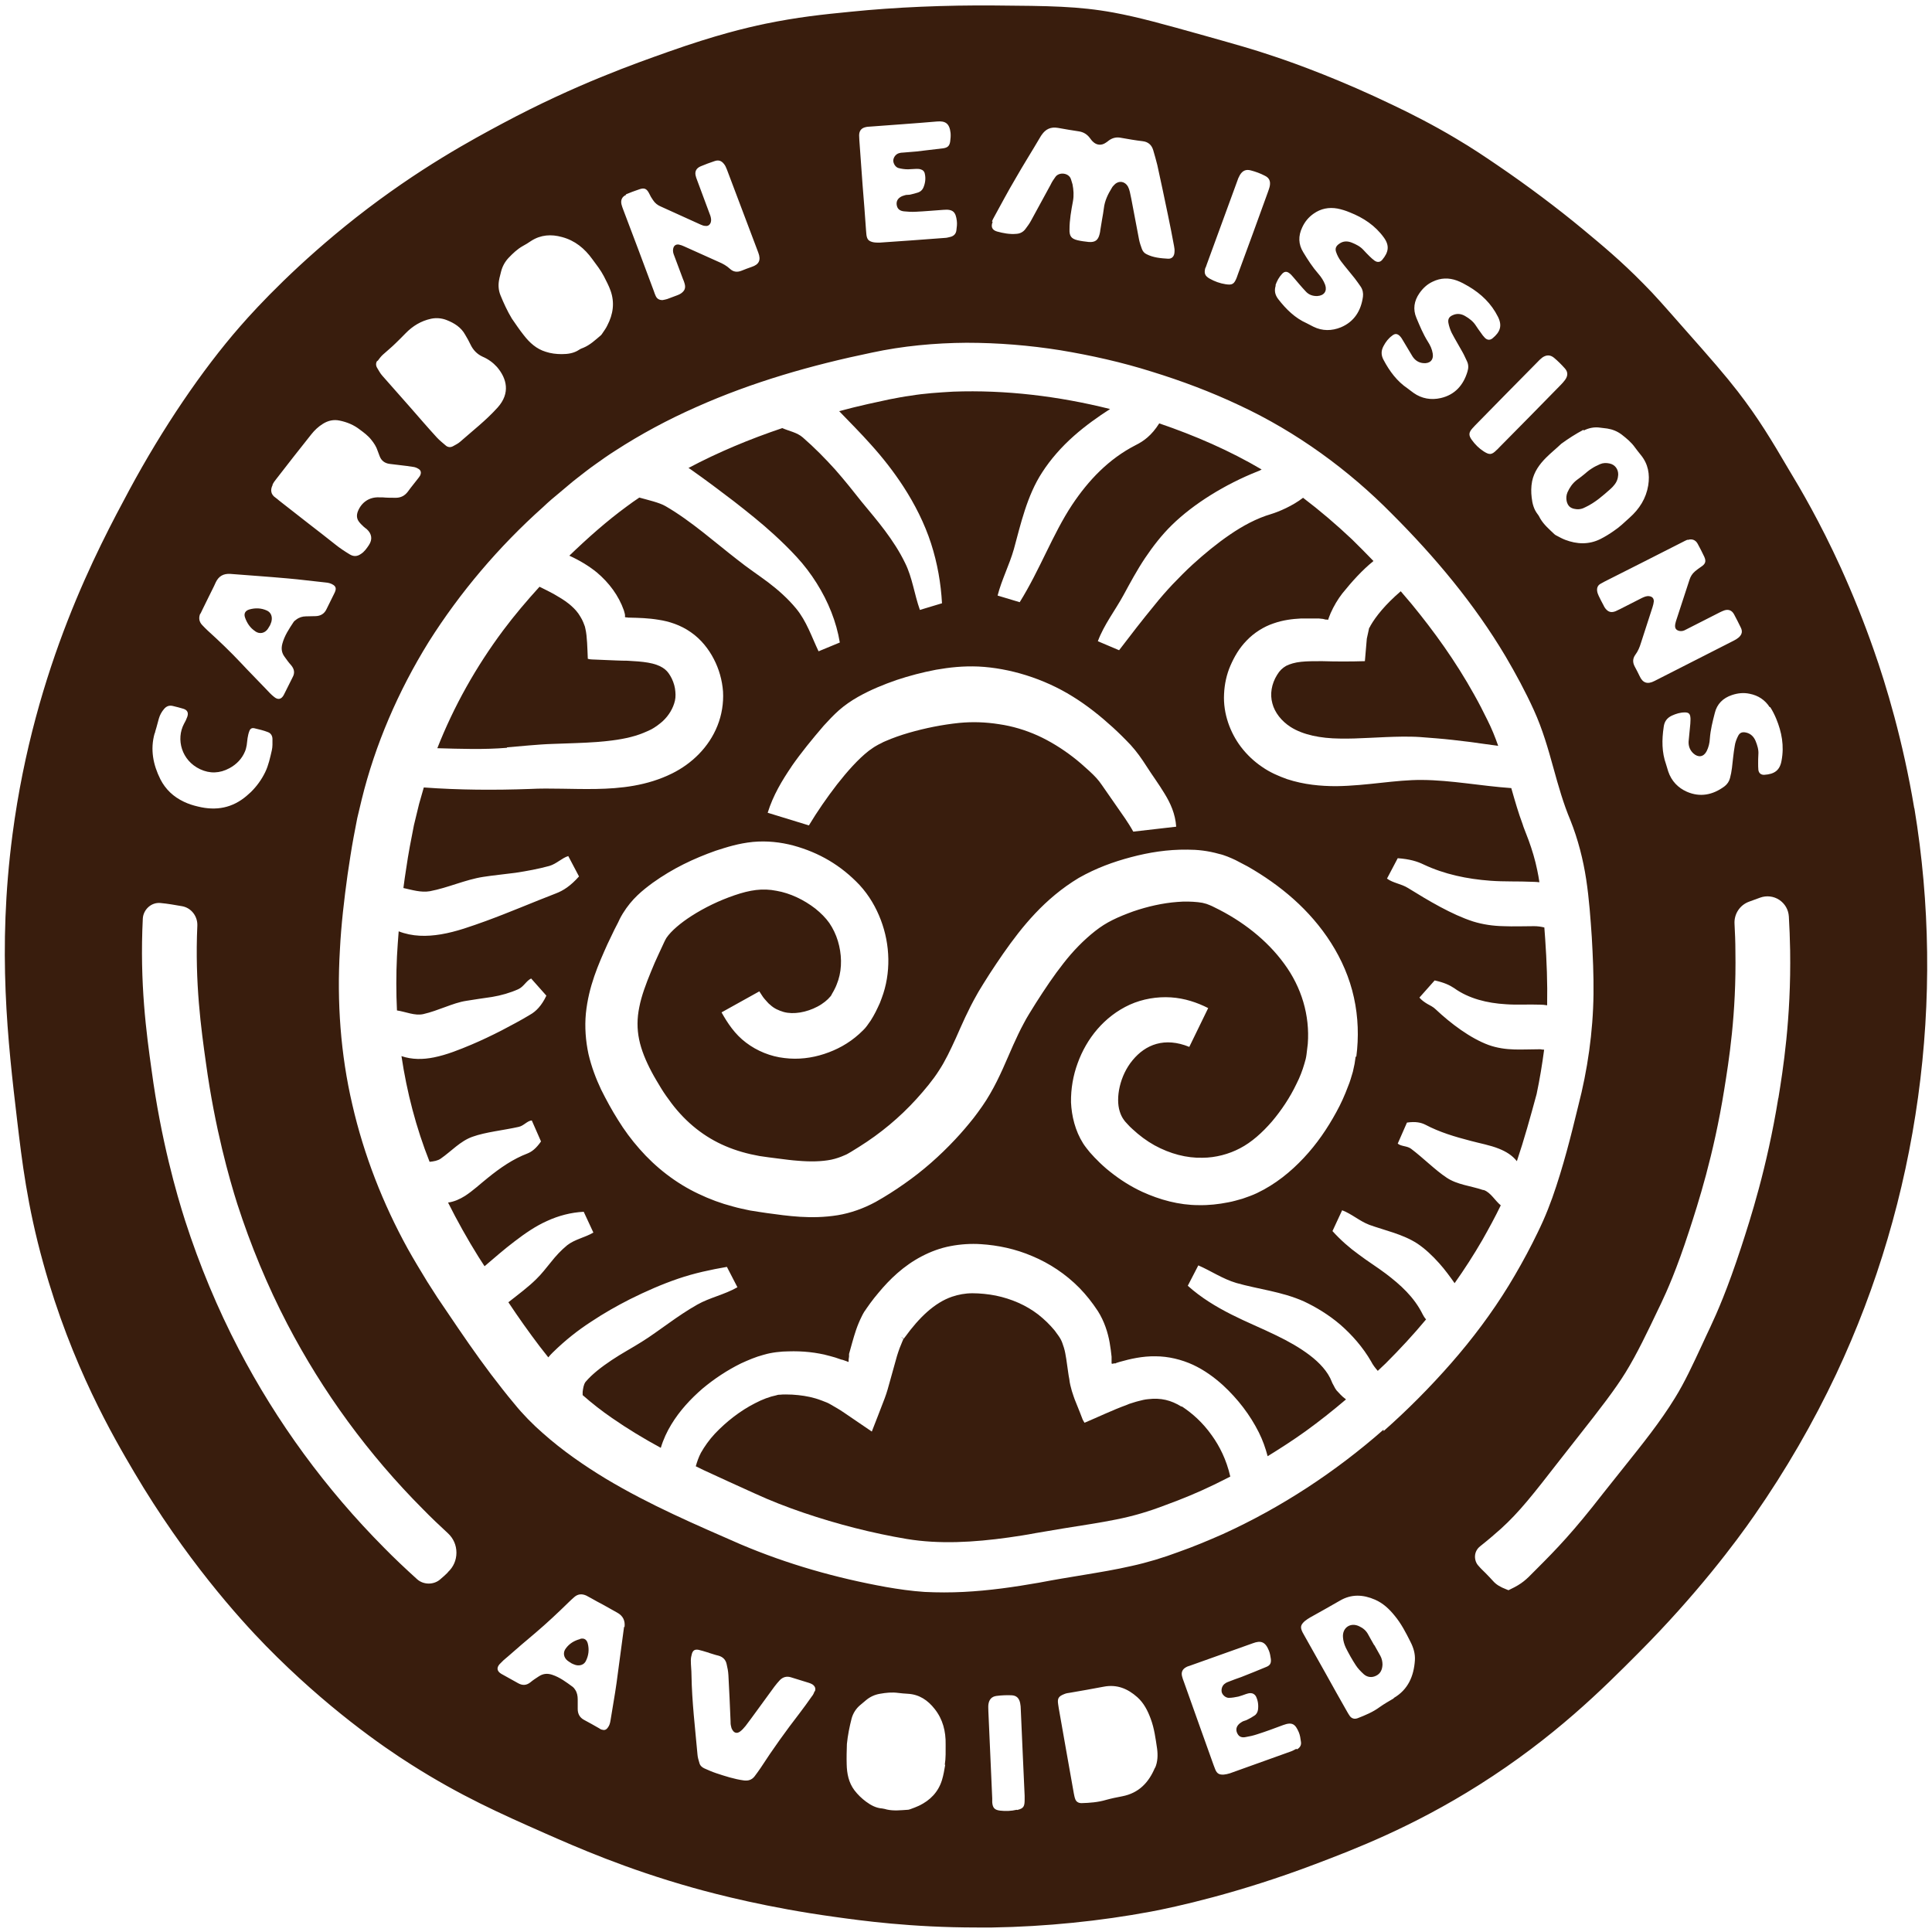 <?xml version="1.0" encoding="UTF-8"?>
<svg xmlns="http://www.w3.org/2000/svg" width="201" height="201" viewBox="0 0 201 201" fill="none">
  <path d="M163.841 52.947C164.243 53.036 164.623 52.947 164.981 52.746C165.963 52.278 166.768 51.564 167.572 50.85C167.706 50.738 167.817 50.605 167.929 50.471C168.197 50.158 168.331 49.801 168.353 49.4C168.376 48.82 168.018 48.329 167.438 48.217C167.125 48.15 166.79 48.15 166.477 48.284C166.164 48.418 165.852 48.574 165.584 48.753C165.293 48.931 165.048 49.154 164.78 49.377C164.534 49.578 164.266 49.779 164.02 49.958C163.596 50.292 163.305 50.716 163.082 51.207C162.948 51.519 162.926 51.832 162.993 52.144C163.104 52.612 163.35 52.858 163.819 52.947H163.841Z" fill="#391D0D"></path>
  <path d="M142.96 171.151C142.737 170.772 142.536 170.392 142.334 170.035C142.133 169.656 141.821 169.388 141.441 169.21C140.525 168.741 139.632 169.322 139.721 170.348C139.743 170.705 139.855 171.084 140.011 171.419C140.324 172.043 140.659 172.646 141.039 173.226C141.262 173.583 141.575 173.895 141.888 174.185C142.245 174.498 142.714 174.565 143.161 174.341C143.63 174.118 143.809 173.694 143.831 173.181C143.831 172.869 143.764 172.557 143.608 172.267C143.407 171.887 143.183 171.53 142.982 171.151H142.96Z" fill="#391D0D"></path>
  <path d="M26.56 65.684C27.007 65.996 27.543 65.885 27.856 65.439C27.945 65.327 28.012 65.171 28.102 65.037C28.146 64.903 28.235 64.747 28.258 64.569C28.347 64.122 28.169 63.699 27.766 63.52C27.186 63.252 26.56 63.23 25.935 63.408C25.51 63.542 25.354 63.832 25.488 64.234C25.689 64.814 26.024 65.327 26.538 65.662L26.56 65.684Z" fill="#391D0D"></path>
  <path d="M142.491 65.261C142.491 65.261 142.424 65.328 142.401 65.528C142.334 65.841 142.267 66.131 142.2 66.443C142.133 67.224 142.066 68.004 141.999 68.785C140.548 68.83 138.984 68.83 137.533 68.785C136.729 68.785 135.992 68.785 135.366 68.852C134.719 68.919 134.205 69.075 133.803 69.276C133.423 69.499 133.133 69.767 132.865 70.213C132.284 71.15 132.106 72.221 132.374 73.18C132.619 74.139 133.334 75.031 134.272 75.633C135.567 76.459 137.399 76.816 139.364 76.838C141.374 76.883 143.54 76.66 145.93 76.637C146.533 76.637 147.136 76.637 147.761 76.682C148.342 76.727 148.9 76.771 149.459 76.816C150.575 76.905 151.692 77.039 152.786 77.173C153.813 77.306 154.841 77.463 155.868 77.597C155.533 76.637 155.198 75.812 154.751 74.92C154.305 74.005 153.858 73.135 153.367 72.265C151.446 68.808 149.213 65.707 146.868 62.852C146.488 62.406 146.109 61.959 145.729 61.513C144.121 62.896 143.161 64.101 142.602 65.06L142.513 65.238L142.491 65.261Z" fill="#391D0D"></path>
  <path d="M60.349 170.526C59.746 170.682 59.233 170.995 58.875 171.485C58.54 171.909 58.63 172.445 59.054 172.78C59.166 172.869 59.3 172.936 59.456 173.047C59.59 173.114 59.746 173.181 59.903 173.226C60.349 173.337 60.774 173.181 60.953 172.802C61.243 172.222 61.31 171.619 61.154 170.995C61.042 170.571 60.774 170.392 60.349 170.504V170.526Z" fill="#391D0D"></path>
  <path d="M52.734 77.752L55.034 77.552C55.861 77.485 56.687 77.418 57.491 77.395C59.099 77.329 60.617 77.306 62.092 77.195C63.543 77.083 64.905 76.905 66.089 76.548C66.692 76.369 67.206 76.146 67.719 75.901C68.188 75.656 68.59 75.343 68.948 75.031C69.595 74.429 70.042 73.67 70.221 72.889C70.31 72.488 70.288 72.064 70.221 71.618C70.154 71.194 69.953 70.659 69.729 70.302C69.506 69.923 69.283 69.677 68.925 69.454C68.568 69.231 68.077 69.053 67.429 68.941C66.781 68.83 66.089 68.785 65.263 68.74C64.548 68.74 63.833 68.696 63.141 68.673L62.114 68.629C61.779 68.606 61.399 68.629 61.154 68.54C61.109 67.513 61.087 66.175 60.908 65.439C60.863 65.171 60.841 65.171 60.796 65.037C60.752 64.948 60.729 64.837 60.684 64.747C60.595 64.547 60.506 64.346 60.372 64.145C59.903 63.32 59.054 62.651 58.183 62.138C57.513 61.714 56.798 61.379 56.129 61.044C54.811 62.494 53.538 63.989 52.354 65.573C49.54 69.343 47.218 73.469 45.498 77.842C47.91 77.909 50.344 77.998 52.756 77.797L52.734 77.752Z" fill="#391D0D"></path>
  <path d="M154.26 123.795C153.009 123.371 151.602 123.259 150.508 122.523C149.324 121.743 148.074 120.471 146.801 119.512C146.376 119.2 145.796 119.289 145.416 118.977L146.376 116.79C147.292 116.657 147.85 116.79 148.297 117.014C149.771 117.794 151.356 118.263 152.987 118.687C153.969 118.954 155.019 119.133 155.957 119.512C156.672 119.802 157.319 120.181 157.811 120.806C158.57 118.553 159.218 116.211 159.865 113.824C160.2 112.24 160.446 110.723 160.647 109.206C160.513 109.206 160.379 109.184 160.245 109.161C159.374 109.161 158.481 109.206 157.565 109.184C156.649 109.161 155.734 109.028 154.863 108.715C152.987 108.024 150.954 106.507 149.369 105.012C149.101 104.745 148.788 104.611 148.476 104.432C148.185 104.254 147.895 104.053 147.672 103.786L149.257 102.001C150.262 102.224 150.82 102.492 151.289 102.804C152.808 103.897 154.729 104.365 156.649 104.477C157.811 104.566 159.017 104.477 160.2 104.522C160.446 104.522 160.714 104.544 160.96 104.589C161.004 102.246 160.915 99.971 160.759 97.718C160.736 97.294 160.692 96.893 160.669 96.491C160.312 96.402 159.955 96.357 159.597 96.357C158.548 96.357 157.476 96.402 156.404 96.357C155.332 96.335 154.26 96.179 153.255 95.867C151.044 95.153 148.609 93.703 146.488 92.387C145.773 91.941 144.925 91.874 144.299 91.405L145.416 89.286C146.667 89.375 147.448 89.621 148.096 89.933C150.262 90.959 152.629 91.45 155.041 91.628C156.493 91.74 157.967 91.673 159.396 91.74C159.642 91.74 159.91 91.762 160.156 91.784C160.089 91.361 160.022 90.937 159.932 90.535C159.709 89.442 159.396 88.416 159.039 87.434L158.749 86.676C158.637 86.364 158.503 86.074 158.414 85.761C158.19 85.159 157.989 84.557 157.811 83.977C157.61 83.308 157.409 82.638 157.23 81.992C154.059 81.769 150.999 81.166 147.94 81.144C145.17 81.122 142.289 81.746 139.029 81.791C137.398 81.791 135.656 81.635 133.892 81.055C133.021 80.742 132.128 80.363 131.301 79.783C130.475 79.225 129.716 78.512 129.09 77.686C127.996 76.236 127.237 74.251 127.348 72.199C127.393 71.173 127.616 70.147 128.018 69.232C128.42 68.317 128.912 67.447 129.693 66.644C130.453 65.841 131.48 65.194 132.485 64.86C133.49 64.503 134.473 64.391 135.344 64.347C135.79 64.347 136.215 64.347 136.617 64.347H137.22C137.398 64.369 137.666 64.391 137.644 64.391L137.912 64.458H138.068C138.068 64.458 138.202 64.525 138.18 64.458C138.225 64.325 138.247 64.258 138.426 63.811C138.761 63.053 139.185 62.339 139.654 61.737C140.681 60.465 141.731 59.305 142.892 58.368C142.155 57.61 141.418 56.852 140.659 56.115C139.029 54.576 137.331 53.126 135.567 51.788C134.473 52.636 133.043 53.238 132.239 53.483C130.721 53.929 129.291 54.71 127.951 55.625C126.612 56.539 125.339 57.588 124.11 58.703C123.373 59.372 122.681 60.086 121.989 60.8C121.341 61.492 120.693 62.228 120.09 62.986C118.84 64.503 117.634 66.064 116.428 67.648L114.217 66.711C114.864 64.971 116.026 63.499 116.897 61.893C117.589 60.621 118.281 59.328 119.13 58.056C119.956 56.829 120.872 55.647 121.922 54.621C124.177 52.413 127.46 50.383 130.832 49.044C130.966 49 131.123 48.933 131.257 48.843C127.929 46.88 124.334 45.319 120.604 44.047C119.8 45.319 118.974 45.899 118.17 46.3C115.333 47.75 113.234 49.981 111.537 52.524C109.504 55.602 108.209 59.239 106.087 62.651L103.787 61.96C104.211 60.309 105.016 58.77 105.484 57.119C105.842 55.803 106.177 54.443 106.623 53.082C107.07 51.721 107.628 50.36 108.432 49.133C109.281 47.817 110.42 46.501 111.738 45.341C112.921 44.293 114.239 43.356 115.49 42.553C110.13 41.214 104.614 40.545 99.164 40.746C97.668 40.835 96.172 40.925 94.72 41.17C93.983 41.259 93.268 41.415 92.531 41.549L90.276 42.04C89.293 42.263 88.288 42.508 87.305 42.776C88.422 43.936 89.539 45.051 90.611 46.256C91.839 47.617 92.956 49.044 93.961 50.583C95.167 52.435 96.194 54.465 96.864 56.539C97.534 58.614 97.891 60.711 98.003 62.763L95.703 63.455C95.122 61.826 94.921 60.086 94.162 58.569C93.581 57.365 92.844 56.249 92.062 55.201C91.281 54.153 90.454 53.193 89.65 52.212C88.802 51.141 87.886 49.981 86.881 48.843C85.854 47.706 84.737 46.568 83.531 45.52C82.928 44.984 82.079 44.85 81.387 44.538C78.015 45.676 74.732 47.037 71.628 48.687C71.717 48.732 71.806 48.799 71.873 48.843C73.459 49.959 74.911 51.052 76.34 52.145C77.769 53.26 79.176 54.376 80.516 55.602C81.32 56.339 82.124 57.119 82.883 57.945C83.665 58.792 84.358 59.707 84.96 60.666C86.166 62.584 87.015 64.681 87.372 66.845L85.161 67.76C84.447 66.265 83.911 64.615 82.817 63.298C81.968 62.272 80.963 61.38 79.936 60.599C78.864 59.796 77.747 59.06 76.72 58.235C74.464 56.495 71.873 54.175 69.238 52.658C68.59 52.279 67.384 52.011 66.513 51.766C66.067 52.056 65.642 52.368 65.218 52.68C63.141 54.197 61.131 55.982 59.233 57.811C60.305 58.302 61.265 58.882 62.091 59.551C63.387 60.644 64.369 61.982 64.905 63.499C65.084 64.101 65.017 64.012 65.017 64.168C65.017 64.235 65.106 64.213 65.173 64.235H65.285L65.33 64.258H65.374H65.553C66.469 64.28 67.451 64.302 68.523 64.481C69.573 64.637 70.801 65.016 71.873 65.774C72.945 66.511 73.749 67.559 74.263 68.563C74.799 69.589 75.134 70.749 75.223 71.954C75.29 73.158 75.089 74.385 74.643 75.5C73.749 77.753 71.963 79.449 69.953 80.452C67.317 81.769 64.526 82.036 62.047 82.081C59.545 82.125 57.245 81.969 55.146 82.081C51.439 82.215 47.731 82.192 44.091 81.925L43.6 83.642L43.064 85.851C42.773 87.323 42.483 88.795 42.26 90.357C42.148 91.026 42.059 91.717 41.969 92.387C42.885 92.587 43.801 92.877 44.716 92.721C46.615 92.364 48.401 91.517 50.277 91.227C51.282 91.07 52.444 90.959 53.627 90.803C54.811 90.624 56.017 90.401 57.156 90.089C57.915 89.866 58.451 89.264 59.121 89.063L60.238 91.182C59.367 92.164 58.608 92.654 57.848 92.944C55.414 93.881 53.047 94.907 50.545 95.822C49.049 96.357 47.486 96.937 45.878 97.205C44.404 97.45 42.907 97.45 41.478 96.893C41.411 97.763 41.344 98.633 41.299 99.503C41.21 101.376 41.21 103.25 41.299 105.124C42.215 105.258 43.153 105.704 44.046 105.503C44.828 105.325 45.587 105.035 46.324 104.767C47.061 104.499 47.776 104.232 48.535 104.12C49.362 103.986 50.255 103.852 51.193 103.719C52.131 103.562 53.069 103.295 53.918 102.916C54.498 102.648 54.744 102.046 55.258 101.8L56.843 103.585C56.352 104.633 55.749 105.235 55.146 105.57C54.163 106.172 53.158 106.685 52.153 107.221C51.148 107.734 50.121 108.225 49.071 108.671C47.798 109.206 46.481 109.741 45.141 110.009C44.024 110.232 42.885 110.255 41.768 109.875C42.327 113.623 43.287 117.326 44.694 120.873C45.118 120.828 45.543 120.761 45.855 120.538C46.95 119.78 47.888 118.709 49.161 118.263C50.523 117.772 52.377 117.594 53.962 117.237C54.498 117.125 54.833 116.612 55.325 116.567L56.285 118.753C55.771 119.49 55.325 119.824 54.878 120.003C53.359 120.583 52.042 121.497 50.746 122.546C49.965 123.17 49.205 123.884 48.379 124.419C47.843 124.754 47.262 125.022 46.615 125.111C47.575 127.029 48.625 128.903 49.764 130.732L50.411 131.736C51.439 130.866 52.444 129.974 53.538 129.149C54.588 128.345 55.704 127.565 56.91 127.029C58.116 126.472 59.411 126.137 60.729 126.07L61.734 128.234C60.863 128.747 59.813 128.925 59.01 129.55C58.384 130.063 57.826 130.665 57.334 131.29C56.821 131.915 56.352 132.539 55.794 133.075C54.99 133.878 53.94 134.658 52.89 135.484C53.94 137.068 55.034 138.607 56.151 140.079C56.441 140.458 56.754 140.837 57.044 141.217C57.2 141.016 57.357 140.86 57.513 140.704C58.831 139.41 60.148 138.384 61.488 137.514C62.828 136.621 64.168 135.863 65.531 135.171C67.183 134.346 68.858 133.61 70.556 133.03C72.253 132.45 73.95 132.093 75.625 131.803L76.72 133.922C75.357 134.703 73.839 134.993 72.543 135.729C71.516 136.309 70.533 136.978 69.595 137.648C68.635 138.317 67.719 139.008 66.781 139.588C65.799 140.213 64.66 140.815 63.632 141.507C62.605 142.198 61.623 142.934 60.908 143.782C60.707 144.072 60.662 144.473 60.617 144.808C60.617 144.92 60.617 145.031 60.617 145.143C61.578 145.99 62.605 146.793 63.677 147.529C65.285 148.645 66.982 149.671 68.747 150.63C69.015 149.738 69.394 148.935 69.841 148.199C70.734 146.726 71.873 145.522 73.079 144.473C74.308 143.447 75.648 142.555 77.099 141.841C77.836 141.507 78.596 141.172 79.444 140.949C80.248 140.704 81.298 140.592 82.035 140.592C83.464 140.547 84.938 140.681 86.367 141.083C86.725 141.172 87.082 141.284 87.439 141.417L87.573 141.462H87.618L87.685 141.484L87.819 141.529C87.975 141.574 88.109 141.64 88.243 141.685H88.288C88.288 141.685 88.288 141.663 88.288 141.618V141.44L88.333 141.127V140.86C88.422 140.525 88.556 140.057 88.668 139.655C88.913 138.807 89.137 137.982 89.673 136.911C89.717 136.8 89.829 136.621 89.918 136.465L90.075 136.242L90.164 136.108L90.544 135.573C90.812 135.216 91.08 134.859 91.392 134.502C92.554 133.097 94.005 131.692 95.881 130.71C96.819 130.219 97.824 129.84 98.896 129.639C99.946 129.439 101.018 129.372 102.045 129.439C103.81 129.55 105.641 129.929 107.405 130.688C109.169 131.424 110.867 132.539 112.296 133.989C113.011 134.725 113.614 135.484 114.217 136.398C114.887 137.447 115.266 138.651 115.445 139.677C115.534 140.213 115.601 140.681 115.646 141.15V141.328C115.646 141.328 115.646 141.35 115.646 141.373V141.417V141.507C115.646 141.574 115.646 141.64 115.646 141.707V141.819C115.646 141.819 115.668 141.908 115.713 141.886L115.936 141.841H116.07L116.137 141.797L116.495 141.685C117.589 141.373 118.862 141.083 120.202 141.105C121.542 141.105 122.927 141.44 124.133 141.997C125.316 142.555 126.321 143.291 127.237 144.117C128.778 145.544 130.051 147.195 130.966 149.024C131.368 149.827 131.659 150.652 131.882 151.5C133.222 150.675 134.54 149.827 135.813 148.913C137.264 147.864 138.671 146.749 140.034 145.589C139.542 145.232 139.319 144.92 139.051 144.652C138.939 144.496 138.85 144.362 138.783 144.206C138.716 144.05 138.604 143.916 138.56 143.76C138.158 142.711 137.287 141.774 136.259 140.994C135.232 140.213 134.048 139.544 132.798 138.941C131.301 138.205 129.693 137.558 128.108 136.755C126.522 135.952 124.959 135.015 123.574 133.766L124.669 131.647C125.964 132.205 127.192 133.052 128.621 133.476C130.877 134.123 133.356 134.368 135.656 135.395C136.885 135.974 138.202 136.755 139.431 137.804C140.659 138.874 141.798 140.168 142.647 141.64C142.825 141.997 143.071 142.31 143.339 142.622C143.607 142.354 143.897 142.109 144.165 141.841C145.639 140.369 147.046 138.852 148.364 137.268C148.208 137.09 148.096 136.911 148.007 136.733C147.113 134.926 145.684 133.655 144.188 132.517C143.272 131.825 142.289 131.223 141.351 130.509C140.391 129.818 139.475 129.015 138.627 128.078L139.632 125.914C140.637 126.293 141.463 127.052 142.468 127.431C144.076 128.011 145.93 128.39 147.448 129.372C148.252 129.907 149.034 130.643 149.748 131.446C150.329 132.093 150.843 132.807 151.334 133.498C152.361 132.048 153.322 130.554 154.215 129.015C154.885 127.832 155.555 126.606 156.136 125.401C155.533 124.91 155.108 124.085 154.394 123.817L154.26 123.795ZM82.347 79.739C83.375 78.266 84.492 76.906 85.698 75.5C86.189 74.965 86.702 74.407 87.283 73.894C87.864 73.381 88.578 72.89 89.248 72.511C90.588 71.753 91.928 71.217 93.268 70.749C94.608 70.303 95.971 69.946 97.378 69.678C98.785 69.433 100.192 69.277 101.8 69.344C104.993 69.5 108.566 70.57 111.604 72.466C113.122 73.403 114.507 74.519 115.78 75.679C116.093 75.969 116.405 76.259 116.696 76.549C116.986 76.839 117.276 77.129 117.634 77.508C118.281 78.222 118.795 78.958 119.264 79.694C119.889 80.675 120.559 81.568 121.162 82.572C121.765 83.553 122.279 84.668 122.368 86.007L117.902 86.52C117.388 85.583 116.718 84.668 116.16 83.865C115.601 83.062 115.11 82.349 114.641 81.679C114.261 81.122 113.926 80.765 113.323 80.207C112.765 79.694 112.207 79.203 111.626 78.757C110.465 77.865 109.236 77.106 107.963 76.526C106.668 75.946 105.328 75.545 103.944 75.344C103.251 75.233 102.537 75.166 101.844 75.143C101.174 75.121 100.504 75.143 99.79 75.21C98.048 75.389 96.261 75.746 94.564 76.236C93.715 76.482 92.889 76.772 92.174 77.084C91.995 77.151 91.817 77.24 91.66 77.329C91.482 77.419 91.325 77.486 91.191 77.575C90.901 77.731 90.678 77.909 90.387 78.11C89.271 78.98 88.132 80.274 87.082 81.612C86.032 82.973 85.028 84.423 84.156 85.873L79.868 84.557C80.427 82.75 81.365 81.189 82.37 79.716L82.347 79.739ZM141.039 109.92L140.927 110.678L140.748 111.504C140.592 112.017 140.458 112.53 140.257 112.998C139.9 113.957 139.498 114.85 139.029 115.697C138.091 117.415 136.996 119.021 135.634 120.471C134.272 121.921 132.686 123.215 130.765 124.129C130.296 124.353 129.783 124.531 129.269 124.709C128.778 124.843 128.286 124.999 127.773 125.089C126.768 125.289 125.74 125.401 124.713 125.379C122.659 125.379 120.649 124.821 118.84 123.996C117.634 123.438 116.517 122.724 115.512 121.921C114.998 121.52 114.507 121.073 114.06 120.605C113.815 120.382 113.614 120.114 113.39 119.891C113.189 119.646 112.899 119.289 112.698 118.977C111.849 117.638 111.492 116.099 111.425 114.694C111.403 113.266 111.648 111.883 112.117 110.611C113.033 108.068 114.864 105.749 117.544 104.522C118.884 103.919 120.381 103.674 121.81 103.763C123.239 103.852 124.557 104.299 125.696 104.879L123.731 108.916C121.162 107.868 119.175 108.671 117.835 110.299C117.165 111.102 116.718 112.084 116.495 113.043C116.271 114.002 116.271 114.939 116.495 115.631C116.606 115.987 116.74 116.255 116.919 116.5C116.964 116.567 117.008 116.612 117.053 116.679L117.299 116.947C117.455 117.125 117.634 117.304 117.812 117.46C118.527 118.129 119.309 118.709 120.113 119.155C121.743 120.047 123.463 120.493 125.093 120.449C126.455 120.449 127.862 120.07 129.001 119.467C130.207 118.843 131.324 117.839 132.329 116.679C133.311 115.519 134.205 114.181 134.875 112.775C135.232 112.084 135.5 111.37 135.701 110.678C135.813 110.321 135.88 110.054 135.924 109.719L136.058 108.604C136.282 105.637 135.411 102.715 133.602 100.261C131.815 97.807 129.247 95.8 126.344 94.394C125.919 94.171 125.785 94.149 125.517 94.037L125.093 93.926L124.624 93.859C123.976 93.792 123.239 93.77 122.48 93.837C120.984 93.948 119.398 94.305 117.902 94.818C117.165 95.086 116.428 95.376 115.758 95.71C115.088 96.045 114.552 96.38 113.926 96.87C112.743 97.807 111.648 98.923 110.643 100.216C109.638 101.488 108.7 102.893 107.762 104.365L107.07 105.481C106.869 105.815 106.668 106.15 106.489 106.507C106.11 107.198 105.775 107.935 105.417 108.715C104.725 110.255 104.033 112.039 103.006 113.801C102.514 114.671 101.867 115.564 101.286 116.322C100.683 117.08 100.058 117.817 99.388 118.53C97.78 120.248 96.015 121.81 94.095 123.148C93.112 123.839 92.174 124.442 91.102 125.044C89.874 125.713 88.511 126.204 87.149 126.427C84.38 126.873 81.923 126.494 79.779 126.204C79.266 126.137 78.64 126.026 78.037 125.936C77.434 125.803 76.831 125.691 76.228 125.513C75.022 125.2 73.816 124.754 72.655 124.196C70.332 123.103 68.211 121.453 66.536 119.534C65.687 118.575 64.95 117.571 64.302 116.523C63.655 115.497 63.096 114.471 62.538 113.355C62.002 112.218 61.533 110.991 61.221 109.652C60.93 108.292 60.819 106.842 60.953 105.436C61.243 102.603 62.248 100.35 63.186 98.253L63.923 96.714L64.302 95.978L64.481 95.599C64.548 95.465 64.682 95.22 64.794 95.041C65.754 93.48 66.848 92.632 67.898 91.851C70.02 90.334 72.141 89.331 74.464 88.505C75.648 88.126 76.809 87.747 78.328 87.591C79.779 87.457 81.209 87.613 82.549 87.97C85.228 88.706 87.484 90.022 89.427 92.074C90.432 93.167 91.147 94.417 91.638 95.71C92.129 97.004 92.397 98.365 92.42 99.77C92.442 101.153 92.219 102.559 91.727 103.852C91.616 104.187 91.482 104.499 91.325 104.812C91.191 105.124 91.013 105.436 90.856 105.726L90.588 106.172L90.209 106.708C89.941 107.087 89.673 107.288 89.382 107.578C88.266 108.582 87.037 109.228 85.742 109.652C84.447 110.076 83.04 110.255 81.611 110.076C80.181 109.92 78.752 109.34 77.613 108.47C76.452 107.6 75.692 106.44 75.067 105.325L78.998 103.139C79.176 103.384 79.332 103.696 79.534 103.919C79.734 104.12 79.913 104.388 80.136 104.544C80.538 104.923 81.007 105.124 81.521 105.28C82.549 105.57 83.911 105.325 85.05 104.722C85.608 104.432 86.122 104.009 86.367 103.696C86.434 103.652 86.524 103.473 86.591 103.339C86.68 103.183 86.769 103.049 86.836 102.893C86.993 102.603 87.104 102.269 87.216 101.956C87.618 100.685 87.573 99.235 87.171 97.897C86.97 97.227 86.658 96.58 86.278 96.023C85.898 95.487 85.407 94.997 84.826 94.528C83.643 93.614 82.213 92.922 80.784 92.677C79.332 92.387 78.037 92.587 76.407 93.145C74.844 93.68 73.303 94.417 71.918 95.309C70.846 96 69.841 96.826 69.327 97.584C69.283 97.673 69.238 97.763 69.193 97.829C69.149 97.897 69.059 98.12 68.992 98.253L68.546 99.213C68.255 99.837 67.965 100.484 67.719 101.109C67.206 102.358 66.737 103.607 66.513 104.767C66.268 105.949 66.268 107.042 66.491 108.135C66.714 109.228 67.183 110.366 67.786 111.504C68.077 112.061 68.434 112.641 68.769 113.199C69.104 113.757 69.484 114.27 69.863 114.783C71.382 116.79 73.28 118.307 75.491 119.244C76.586 119.713 77.769 120.047 79.02 120.27L79.958 120.404L81.007 120.538C81.7 120.627 82.37 120.717 83.017 120.761C84.313 120.873 85.474 120.85 86.479 120.65C86.993 120.538 87.439 120.382 87.886 120.181C88.132 120.092 88.31 119.958 88.556 119.824L89.382 119.311C91.593 117.928 93.603 116.255 95.345 114.337C96.194 113.4 97.087 112.329 97.69 111.37C98.338 110.388 98.874 109.251 99.455 107.979C100.058 106.618 100.728 105.057 101.621 103.496C101.822 103.116 102.09 102.715 102.313 102.336L102.961 101.309C103.408 100.618 103.877 99.926 104.368 99.213C106.333 96.402 108.678 93.48 112.229 91.338C114.038 90.312 115.825 89.665 117.678 89.174C119.532 88.684 121.453 88.371 123.53 88.394C124.579 88.394 125.651 88.505 126.835 88.84C127.371 88.951 128.085 89.264 128.554 89.487L129.827 90.156C131.502 91.115 133.11 92.231 134.584 93.547C137.51 96.156 139.967 99.681 140.86 103.786C141.307 105.815 141.374 107.912 141.106 109.942L141.039 109.92Z" fill="#391D0D"></path>
  <path d="M199.149 84.066C197.988 77.106 196.223 71.24 194.928 67.581C193.923 64.704 192.762 61.826 191.511 59.06C189.323 54.264 187.313 50.851 186.084 48.821C184.275 45.743 182.958 43.534 180.791 40.724C179.496 39.051 178.044 37.377 175.119 34.076C173.153 31.845 172.171 30.708 170.987 29.526C168.62 27.116 166.699 25.532 164.689 23.86C162.054 21.673 158.905 19.309 155.823 17.212C154.572 16.364 153.277 15.472 151.423 14.379C149.145 13.018 146.689 11.769 145.036 10.988C139.542 8.334 134.875 6.639 132.597 5.88C130.296 5.099 128.666 4.653 125.428 3.739C120.805 2.445 118.482 1.798 115.847 1.307C112.184 0.638 109.125 0.616 103.541 0.571C98.338 0.526 93.134 0.749 88.534 1.218C85.563 1.508 82.995 1.776 79.533 2.489C77.657 2.891 74.553 3.605 69.461 5.412C66.134 6.594 59.925 8.758 52.287 12.84C49.25 14.468 43.6 17.48 37.034 22.633C31.026 27.362 26.895 31.756 24.974 33.965C20.999 38.515 16.912 44.56 13.45 50.985C10.257 56.941 3.601 69.299 1.301 86.81C-0.285 98.9 0.81 108.314 1.792 116.634C2.284 120.739 2.82 125.379 4.495 131.401C7.465 142.153 11.864 149.604 13.964 153.173C19.234 162.096 24.818 168.32 27.676 171.242C33.929 177.622 39.803 181.704 42.773 183.577C47.932 186.857 52.175 188.73 56.664 190.716C60.014 192.188 65.062 194.419 72.119 196.404C74.665 197.118 79.958 198.479 86.747 199.415C89.606 199.817 94.787 200.531 101.643 200.531C102.157 200.531 102.693 200.531 103.229 200.531C108.79 200.442 114.485 199.862 119.733 198.88C122.212 198.412 128.822 196.984 136.862 193.928C140.86 192.411 146.89 190.113 153.88 185.697C161.719 180.745 166.766 175.681 170.451 171.978C176.526 165.888 180.635 160.378 182.533 157.634C185.794 152.95 188.653 147.998 191.042 142.934C195.308 133.855 198.166 124.174 199.551 114.136C200.936 104.098 200.802 93.993 199.171 84.111L199.149 84.066ZM184.164 73.559C184.409 73.939 184.61 74.34 184.789 74.764C185.37 76.169 185.638 77.597 185.347 79.136C185.169 80.162 184.588 80.541 183.561 80.609C183.203 80.631 182.98 80.43 182.935 80.095C182.913 79.872 182.913 79.649 182.913 79.426C182.913 79.114 182.913 78.824 182.935 78.512C182.98 77.999 182.824 77.53 182.645 77.084C182.466 76.66 182.154 76.326 181.662 76.214C181.26 76.125 180.992 76.214 180.814 76.593C180.657 76.906 180.523 77.262 180.479 77.597C180.345 78.356 180.278 79.136 180.188 79.895C180.144 80.252 180.077 80.609 179.987 80.943C179.898 81.3 179.697 81.59 179.407 81.813C178.201 82.705 176.883 82.973 175.498 82.371C174.583 81.969 173.89 81.255 173.555 80.252C173.488 80.006 173.421 79.783 173.332 79.515C172.885 78.266 172.885 76.972 173.086 75.634C173.153 75.076 173.421 74.697 173.935 74.452C174.382 74.251 174.806 74.117 175.297 74.117C175.632 74.117 175.811 74.229 175.856 74.563C175.9 74.809 175.856 75.054 175.856 75.299C175.811 75.924 175.722 76.526 175.677 77.151C175.655 77.619 175.811 78.043 176.168 78.378C176.682 78.846 177.24 78.757 177.553 78.155C177.754 77.753 177.866 77.307 177.888 76.839C177.955 75.924 178.178 75.054 178.402 74.184C178.625 73.247 179.25 72.623 180.188 72.31C180.791 72.109 181.394 72.043 182.02 72.176C182.935 72.355 183.628 72.823 184.119 73.582L184.164 73.559ZM175.565 56.182C176.012 56.026 176.392 56.16 176.615 56.562C176.861 57.008 177.084 57.454 177.307 57.922C177.531 58.413 177.419 58.681 176.972 58.971C176.749 59.127 176.548 59.261 176.347 59.439C176.057 59.684 175.878 59.974 175.766 60.331C175.297 61.781 174.828 63.209 174.359 64.637C174.315 64.793 174.27 64.971 174.27 65.127C174.27 65.417 174.426 65.574 174.717 65.641C174.94 65.685 175.163 65.641 175.387 65.507C175.833 65.284 176.258 65.061 176.704 64.837C177.441 64.458 178.201 64.079 178.938 63.7C179.094 63.633 179.25 63.544 179.407 63.499C179.831 63.365 180.188 63.499 180.412 63.923C180.657 64.369 180.881 64.837 181.104 65.284C181.305 65.685 181.238 65.997 180.903 66.31C180.747 66.444 180.568 66.555 180.389 66.644C177.642 68.05 174.895 69.433 172.148 70.838C171.389 71.24 170.898 71.039 170.585 70.347C170.429 70.013 170.25 69.678 170.071 69.343C169.848 68.92 169.848 68.518 170.138 68.117C170.406 67.76 170.585 67.336 170.719 66.89C171.121 65.641 171.523 64.414 171.925 63.164C171.992 62.964 172.037 62.763 172.059 62.562C172.059 62.25 171.903 62.071 171.59 62.027C171.322 61.982 171.076 62.094 170.831 62.205C170.071 62.584 169.312 62.986 168.553 63.365C168.396 63.432 168.24 63.521 168.084 63.588C167.637 63.767 167.325 63.678 167.034 63.321C166.945 63.209 166.878 63.097 166.833 62.986C166.654 62.651 166.476 62.317 166.32 61.982C166.253 61.826 166.186 61.67 166.163 61.491C166.119 61.157 166.23 60.889 166.52 60.733C166.677 60.644 166.811 60.577 166.967 60.488C168.329 59.796 169.692 59.105 171.076 58.413C172.416 57.744 173.734 57.052 175.074 56.383C175.253 56.294 175.409 56.205 175.588 56.138L175.565 56.182ZM164.779 44.783C165.315 44.516 165.895 44.404 166.476 44.493C166.722 44.516 166.967 44.56 167.213 44.583C167.771 44.672 168.262 44.873 168.709 45.207C169.223 45.609 169.714 46.01 170.094 46.546C170.295 46.813 170.496 47.081 170.719 47.349C171.478 48.286 171.657 49.356 171.478 50.494C171.255 51.855 170.563 52.948 169.535 53.862C168.999 54.353 168.486 54.844 167.883 55.245C167.436 55.558 166.967 55.848 166.476 56.093C165.292 56.673 164.064 56.629 162.836 56.16C162.545 56.048 162.255 55.892 161.965 55.736C161.875 55.692 161.786 55.647 161.719 55.58C161.183 55.067 160.625 54.599 160.245 53.952C160.156 53.795 160.089 53.639 159.977 53.505C159.575 52.992 159.419 52.39 159.352 51.766C159.285 51.208 159.285 50.65 159.396 50.07C159.597 49.089 160.156 48.308 160.848 47.616C161.362 47.103 161.92 46.657 162.434 46.166C163.171 45.631 163.93 45.14 164.734 44.717L164.779 44.783ZM160.424 37.221C160.848 36.909 161.272 36.887 161.674 37.221C162.076 37.556 162.456 37.935 162.813 38.337C163.148 38.716 163.126 39.117 162.813 39.541C162.679 39.72 162.523 39.898 162.367 40.054C161.295 41.147 160.223 42.24 159.151 43.334C158.101 44.404 157.051 45.453 156.002 46.523C155.912 46.613 155.823 46.724 155.711 46.813C155.198 47.327 154.974 47.349 154.371 46.969C153.88 46.657 153.456 46.233 153.121 45.765C152.763 45.274 152.808 44.984 153.188 44.56C153.277 44.471 153.366 44.36 153.456 44.27C155.6 42.084 157.744 39.898 159.888 37.734C160.044 37.578 160.2 37.4 160.379 37.266L160.424 37.221ZM144.857 34.901C145.125 34.701 145.326 34.701 145.572 34.901C145.751 35.058 145.885 35.281 145.996 35.481C146.331 36.017 146.622 36.552 146.957 37.087C147.225 37.489 147.582 37.734 148.073 37.779C148.766 37.846 149.168 37.444 149.056 36.775C148.989 36.329 148.788 35.905 148.542 35.526C148.051 34.745 147.716 33.92 147.359 33.072C146.979 32.18 147.113 31.31 147.671 30.507C148.029 29.994 148.475 29.57 149.056 29.302C149.882 28.901 150.731 28.879 151.58 29.191C152.004 29.347 152.406 29.57 152.786 29.793C154.103 30.574 155.153 31.578 155.845 32.961C156.314 33.898 156.069 34.545 155.287 35.191C155.019 35.414 154.729 35.392 154.483 35.147C154.327 34.991 154.193 34.812 154.059 34.611C153.88 34.366 153.701 34.121 153.545 33.875C153.277 33.452 152.875 33.139 152.451 32.894C152.049 32.648 151.602 32.581 151.155 32.782C150.776 32.938 150.619 33.184 150.686 33.585C150.753 33.942 150.865 34.277 151.021 34.611C151.379 35.303 151.781 35.95 152.16 36.641C152.339 36.954 152.473 37.288 152.629 37.601C152.786 37.935 152.786 38.292 152.674 38.649C152.25 40.077 151.356 41.081 149.882 41.415C148.9 41.638 147.917 41.482 147.068 40.88C146.867 40.724 146.666 40.59 146.443 40.411C145.349 39.675 144.567 38.627 143.942 37.444C143.674 36.954 143.674 36.485 143.942 35.995C144.165 35.571 144.456 35.191 144.835 34.924L144.857 34.901ZM132.686 29.704C132.842 29.235 133.066 28.834 133.378 28.499C133.602 28.254 133.825 28.209 134.093 28.388C134.294 28.522 134.45 28.722 134.607 28.901C135.009 29.369 135.411 29.86 135.835 30.306C136.148 30.663 136.572 30.819 137.063 30.797C137.756 30.752 138.091 30.284 137.867 29.637C137.711 29.213 137.465 28.834 137.153 28.477C136.55 27.785 136.058 27.027 135.589 26.246C135.076 25.421 135.053 24.551 135.478 23.659C135.746 23.079 136.125 22.61 136.661 22.231C137.421 21.696 138.247 21.54 139.14 21.696C139.587 21.785 140.011 21.919 140.436 22.097C141.843 22.655 143.071 23.458 143.986 24.73C144.589 25.577 144.455 26.246 143.808 27.027C143.585 27.295 143.294 27.317 143.004 27.116C142.825 26.983 142.647 26.826 142.49 26.67C142.267 26.447 142.066 26.246 141.865 26.023C141.53 25.644 141.083 25.421 140.637 25.242C140.19 25.064 139.743 25.064 139.341 25.354C139.006 25.577 138.872 25.845 139.006 26.224C139.118 26.559 139.297 26.893 139.498 27.161C139.967 27.785 140.48 28.366 140.949 28.968C141.173 29.258 141.374 29.548 141.575 29.838C141.776 30.15 141.843 30.507 141.798 30.864C141.597 32.336 140.882 33.474 139.498 34.054C138.56 34.433 137.577 34.455 136.639 33.987C136.416 33.875 136.192 33.764 135.947 33.63C134.741 33.095 133.803 32.18 132.976 31.109C132.641 30.663 132.552 30.217 132.731 29.682L132.686 29.704ZM125.428 27.852C125.472 27.719 125.517 27.607 125.562 27.473C126.611 24.596 127.661 21.74 128.711 18.863C128.778 18.64 128.867 18.439 128.979 18.238C129.247 17.77 129.604 17.591 130.118 17.725C130.631 17.859 131.123 18.037 131.592 18.283C132.061 18.506 132.195 18.863 132.105 19.354C132.061 19.577 131.971 19.8 131.904 20C131.391 21.428 130.855 22.878 130.341 24.306C129.827 25.711 129.314 27.116 128.8 28.499C128.755 28.633 128.711 28.745 128.666 28.879C128.398 29.548 128.219 29.682 127.505 29.57C126.924 29.481 126.366 29.28 125.852 28.99C125.338 28.7 125.249 28.41 125.405 27.852H125.428ZM103.206 23.034C103.273 22.878 103.318 22.744 103.407 22.61C104.144 21.272 104.859 19.911 105.641 18.595C106.467 17.145 107.36 15.74 108.209 14.29C108.254 14.201 108.321 14.111 108.365 14.044C108.79 13.42 109.326 13.175 110.085 13.308C110.8 13.442 111.514 13.554 112.229 13.665C112.698 13.732 113.078 13.955 113.368 14.334C113.48 14.468 113.569 14.624 113.703 14.736C114.083 15.115 114.596 15.16 115.043 14.848C115.155 14.781 115.266 14.691 115.378 14.602C115.758 14.334 116.16 14.245 116.606 14.334C117.366 14.468 118.125 14.602 118.884 14.691C119.465 14.758 119.822 15.093 119.979 15.628C120.135 16.141 120.269 16.654 120.403 17.167C120.783 18.907 121.162 20.67 121.519 22.41C121.743 23.458 121.944 24.529 122.145 25.599C122.189 25.8 122.212 26.023 122.189 26.246C122.167 26.67 121.921 26.938 121.519 26.916C120.76 26.871 119.979 26.804 119.286 26.447C119.041 26.336 118.884 26.135 118.795 25.889C118.683 25.577 118.572 25.265 118.505 24.93C118.281 23.748 118.058 22.566 117.835 21.406C117.745 20.915 117.656 20.447 117.544 19.956C117.5 19.755 117.433 19.577 117.343 19.398C117.031 18.863 116.405 18.751 115.959 19.197C115.847 19.309 115.735 19.42 115.668 19.554C115.266 20.201 114.931 20.893 114.842 21.673C114.797 22.053 114.73 22.41 114.663 22.789C114.596 23.19 114.529 23.592 114.462 24.016C114.462 24.127 114.418 24.239 114.395 24.373C114.239 24.997 113.926 25.22 113.279 25.176C112.877 25.131 112.497 25.086 112.117 24.997C111.447 24.841 111.246 24.551 111.269 23.86C111.269 22.878 111.447 21.896 111.626 20.937C111.738 20.335 111.693 19.755 111.581 19.175C111.537 18.997 111.47 18.84 111.425 18.662C111.224 17.971 110.174 17.859 109.795 18.417C109.616 18.662 109.437 18.93 109.303 19.22C108.611 20.469 107.941 21.74 107.249 22.989C107.092 23.279 106.891 23.547 106.69 23.815C106.467 24.127 106.132 24.306 105.752 24.328C105.06 24.395 104.368 24.261 103.72 24.083C103.206 23.926 103.072 23.592 103.273 23.079L103.206 23.034ZM90.075 13.219C90.209 13.197 90.343 13.175 90.477 13.175C92.822 12.996 95.167 12.84 97.489 12.639C98.316 12.572 98.784 12.795 98.896 13.844C98.918 14.134 98.896 14.446 98.852 14.736C98.784 15.182 98.584 15.361 98.137 15.428C97.199 15.539 96.261 15.65 95.323 15.762C94.876 15.807 94.407 15.829 93.961 15.874C93.804 15.874 93.648 15.896 93.514 15.941C93.179 16.052 92.956 16.364 92.933 16.699C92.933 17.011 93.157 17.39 93.469 17.48C93.782 17.569 94.139 17.614 94.474 17.614C94.742 17.614 95.033 17.569 95.323 17.569C95.479 17.569 95.635 17.569 95.769 17.614C96.015 17.68 96.171 17.837 96.216 18.082C96.328 18.573 96.261 19.064 96.06 19.532C95.948 19.777 95.769 19.933 95.524 20.023C95.256 20.112 94.988 20.179 94.698 20.246C94.519 20.29 94.318 20.246 94.139 20.313C93.961 20.357 93.782 20.424 93.626 20.536C93.313 20.759 93.224 21.071 93.313 21.428C93.402 21.785 93.67 21.941 94.028 21.986C94.43 22.03 94.854 22.053 95.278 22.03C96.239 21.986 97.199 21.896 98.159 21.83C99.186 21.74 99.432 22.097 99.544 22.967C99.588 23.302 99.544 23.636 99.499 23.971C99.454 24.328 99.231 24.551 98.896 24.64C98.695 24.685 98.494 24.752 98.293 24.752C96.037 24.93 93.76 25.086 91.504 25.242C91.281 25.242 91.057 25.242 90.834 25.198C90.365 25.086 90.209 24.908 90.142 24.439C90.119 24.283 90.119 24.105 90.097 23.926C89.985 22.365 89.874 20.803 89.74 19.242C89.628 17.703 89.516 16.141 89.405 14.602C89.405 14.424 89.382 14.268 89.382 14.089C89.382 13.598 89.628 13.308 90.097 13.219H90.075ZM65.106 20.224C65.575 20.023 66.067 19.844 66.536 19.688C67.049 19.51 67.295 19.643 67.541 20.134C67.652 20.38 67.786 20.603 67.943 20.826C68.144 21.138 68.434 21.361 68.769 21.495C70.154 22.12 71.516 22.744 72.9 23.369C73.057 23.436 73.213 23.503 73.392 23.503C73.66 23.547 73.861 23.391 73.95 23.123C74.017 22.9 73.972 22.677 73.906 22.454C73.727 21.986 73.57 21.54 73.392 21.071C73.102 20.29 72.811 19.51 72.521 18.729C72.454 18.573 72.409 18.417 72.365 18.238C72.275 17.792 72.476 17.48 72.9 17.301C73.37 17.101 73.861 16.922 74.33 16.766C74.754 16.61 75.067 16.721 75.335 17.078C75.469 17.234 75.536 17.435 75.625 17.636C76.719 20.514 77.791 23.391 78.886 26.269C79.198 27.072 78.953 27.518 78.216 27.763C77.859 27.875 77.501 28.031 77.144 28.165C76.697 28.343 76.295 28.299 75.938 27.964C75.603 27.652 75.201 27.429 74.776 27.25C73.593 26.715 72.409 26.179 71.203 25.644C71.025 25.555 70.824 25.488 70.623 25.443C70.31 25.399 70.109 25.555 70.042 25.845C69.975 26.113 70.042 26.358 70.154 26.626C70.444 27.429 70.757 28.209 71.047 29.012C71.114 29.169 71.181 29.325 71.226 29.503C71.36 29.972 71.226 30.262 70.846 30.529C70.734 30.596 70.623 30.663 70.489 30.708C70.131 30.842 69.774 30.975 69.417 31.109C69.26 31.154 69.082 31.198 68.925 31.221C68.59 31.221 68.345 31.087 68.211 30.775C68.144 30.619 68.077 30.462 68.032 30.306C67.496 28.879 66.96 27.451 66.424 26.001C65.888 24.596 65.374 23.213 64.838 21.807C64.771 21.629 64.704 21.45 64.66 21.272C64.548 20.803 64.727 20.447 65.151 20.268L65.106 20.224ZM51.952 28.968C52.019 28.722 52.064 28.499 52.131 28.254C52.265 27.719 52.533 27.228 52.913 26.826C53.359 26.358 53.828 25.912 54.386 25.599C54.677 25.443 54.967 25.265 55.258 25.064C56.263 24.417 57.357 24.35 58.473 24.663C59.813 25.02 60.818 25.845 61.622 26.96C62.047 27.54 62.493 28.098 62.828 28.745C63.074 29.235 63.342 29.726 63.521 30.239C63.967 31.488 63.789 32.693 63.186 33.853C63.052 34.143 62.851 34.411 62.672 34.678C62.627 34.768 62.56 34.834 62.493 34.901C61.935 35.37 61.399 35.883 60.707 36.173C60.55 36.24 60.394 36.285 60.238 36.396C59.702 36.753 59.076 36.842 58.451 36.842C57.87 36.842 57.312 36.775 56.776 36.597C55.816 36.307 55.101 35.66 54.498 34.879C54.051 34.322 53.65 33.719 53.248 33.139C52.779 32.358 52.399 31.533 52.064 30.708C51.84 30.15 51.818 29.57 51.952 28.99V28.968ZM39.267 37.578C39.446 37.333 39.624 37.087 39.848 36.887C40.294 36.485 40.763 36.106 41.188 35.682C41.523 35.37 41.858 35.013 42.193 34.678C42.93 33.92 43.801 33.385 44.85 33.161C45.386 33.05 45.945 33.095 46.458 33.295C47.262 33.608 47.977 34.054 48.401 34.834C48.602 35.169 48.803 35.526 48.959 35.861C49.227 36.418 49.63 36.842 50.21 37.11C50.791 37.355 51.304 37.734 51.706 38.181C52.734 39.385 53.114 40.902 51.773 42.397C50.59 43.713 49.183 44.806 47.865 45.966C47.664 46.144 47.396 46.278 47.151 46.412C46.883 46.568 46.592 46.546 46.369 46.345C46.056 46.077 45.721 45.81 45.453 45.52C44.493 44.471 43.555 43.378 42.617 42.307C41.679 41.237 40.719 40.166 39.781 39.095C39.557 38.85 39.401 38.538 39.222 38.248C39.088 38.002 39.088 37.734 39.267 37.511V37.578ZM28.346 50.427C28.436 50.249 28.547 50.07 28.681 49.914C29.91 48.33 31.138 46.746 32.389 45.185C32.723 44.761 33.125 44.382 33.594 44.092C34.13 43.757 34.711 43.623 35.336 43.757C36.096 43.913 36.81 44.203 37.436 44.694C37.86 45.007 38.284 45.319 38.619 45.743C38.91 46.1 39.155 46.479 39.289 46.903C39.356 47.081 39.423 47.26 39.49 47.438C39.669 47.929 40.026 48.196 40.54 48.263C40.92 48.308 41.299 48.353 41.657 48.397C42.103 48.442 42.55 48.509 42.997 48.576C43.175 48.598 43.354 48.665 43.533 48.776C43.801 48.933 43.845 49.178 43.711 49.468C43.667 49.557 43.577 49.669 43.51 49.758C43.153 50.226 42.773 50.672 42.438 51.141C42.126 51.565 41.701 51.788 41.188 51.788C40.719 51.788 40.25 51.788 39.781 51.743C39.669 51.743 39.557 51.743 39.446 51.743C38.418 51.699 37.614 52.256 37.235 53.193C37.078 53.595 37.101 53.974 37.369 54.309C37.503 54.487 37.681 54.643 37.838 54.799C37.927 54.889 38.039 54.955 38.15 55.045C38.686 55.535 38.776 56.115 38.374 56.718C38.15 57.052 37.905 57.409 37.547 57.632C37.168 57.9 36.788 57.922 36.386 57.677C35.872 57.365 35.359 57.03 34.89 56.651C33.974 55.915 33.036 55.201 32.12 54.487C31.093 53.684 30.066 52.881 29.038 52.078C28.927 51.989 28.815 51.877 28.681 51.788C28.168 51.453 28.101 50.962 28.369 50.449L28.346 50.427ZM20.842 63.878C20.932 63.678 21.021 63.499 21.11 63.321C21.311 62.919 21.512 62.495 21.713 62.094C21.959 61.581 22.227 61.09 22.45 60.577C22.763 59.93 23.254 59.662 23.969 59.707C25.957 59.863 27.922 59.997 29.91 60.175C31.227 60.287 32.545 60.465 33.862 60.599C34.153 60.621 34.421 60.688 34.666 60.844C34.912 61.001 34.979 61.201 34.89 61.469C34.867 61.558 34.823 61.648 34.778 61.737C34.51 62.272 34.242 62.807 33.974 63.365C33.751 63.856 33.349 64.079 32.858 64.101C32.523 64.124 32.165 64.101 31.83 64.124C31.473 64.124 31.116 64.235 30.825 64.458C30.713 64.547 30.602 64.614 30.535 64.726C30.066 65.44 29.597 66.131 29.373 66.979C29.239 67.492 29.306 67.916 29.597 68.317C29.82 68.63 30.044 68.942 30.289 69.21C30.624 69.611 30.691 70.013 30.445 70.459C30.133 71.061 29.843 71.686 29.53 72.288C29.284 72.756 28.927 72.846 28.525 72.511C28.212 72.266 27.944 71.976 27.676 71.686C26.805 70.771 25.912 69.879 25.041 68.942C23.947 67.782 22.808 66.689 21.624 65.618C21.423 65.44 21.244 65.239 21.066 65.061C20.708 64.704 20.641 64.28 20.842 63.811V63.878ZM16.108 76.281C16.152 76.103 16.197 75.924 16.264 75.723C16.353 75.389 16.443 75.076 16.532 74.742C16.644 74.362 16.822 74.05 17.068 73.76C17.314 73.47 17.604 73.359 17.984 73.448C18.341 73.537 18.721 73.626 19.078 73.738C19.502 73.872 19.636 74.162 19.48 74.586C19.391 74.831 19.279 75.076 19.145 75.299C18.296 76.906 18.877 79.114 20.82 80.028C21.825 80.497 22.852 80.475 23.88 79.917C24.617 79.515 25.175 78.935 25.488 78.177C25.577 77.976 25.622 77.753 25.666 77.53C25.711 77.285 25.711 77.039 25.756 76.794C25.8 76.549 25.845 76.303 25.934 76.08C26.024 75.812 26.202 75.701 26.47 75.768C26.939 75.879 27.43 75.991 27.877 76.169C28.19 76.281 28.346 76.571 28.346 76.883C28.346 77.285 28.369 77.686 28.279 78.066C28.101 78.824 27.944 79.605 27.587 80.341C27.207 81.121 26.716 81.791 26.113 82.393C25.979 82.527 25.823 82.638 25.689 82.772C24.192 84.066 22.495 84.378 20.597 83.91C20.105 83.798 19.614 83.642 19.145 83.419C18.051 82.906 17.224 82.125 16.688 81.077C15.929 79.56 15.616 77.976 16.085 76.303L16.108 76.281ZM46.592 163.59C46.347 163.836 46.101 164.059 45.833 164.282C45.498 164.594 45.051 164.75 44.605 164.75C44.158 164.75 43.711 164.594 43.376 164.282C42.17 163.189 41.031 162.118 39.982 161.047C33.885 154.913 28.793 147.953 24.84 140.369C22.629 136.131 20.753 131.625 19.257 126.985C18.386 124.263 16.755 118.642 15.773 111.347C15.237 107.533 14.522 102.291 14.857 95.576C14.879 95.108 15.103 94.662 15.46 94.35C15.817 94.037 16.264 93.903 16.711 93.948C17.448 94.015 18.207 94.149 18.966 94.283C19.904 94.461 20.574 95.331 20.53 96.313C20.262 102.269 20.932 107.065 21.423 110.567C22.361 117.415 23.88 122.702 24.684 125.245C26.091 129.595 27.832 133.788 29.887 137.737C33.572 144.808 38.329 151.322 44.024 157.032C44.85 157.88 45.721 158.705 46.592 159.508C47.173 160.044 47.486 160.757 47.486 161.538C47.486 162.319 47.173 163.033 46.592 163.568V163.59ZM64.928 169.234C64.66 171.175 64.414 173.138 64.146 175.079C63.967 176.372 63.722 177.666 63.521 178.96C63.476 179.25 63.409 179.518 63.23 179.741C63.052 179.986 62.873 180.031 62.583 179.941C62.493 179.919 62.404 179.852 62.337 179.808C61.823 179.518 61.287 179.205 60.774 178.938C60.305 178.692 60.104 178.291 60.104 177.8C60.104 177.465 60.104 177.131 60.104 176.796C60.104 176.439 60.037 176.082 59.836 175.792C59.769 175.681 59.679 175.569 59.59 175.502C58.92 175.012 58.25 174.499 57.424 174.231C56.932 174.075 56.508 174.119 56.084 174.387C55.771 174.588 55.458 174.789 55.168 175.034C54.766 175.346 54.364 175.369 53.917 175.123C53.337 174.789 52.734 174.476 52.153 174.142C51.706 173.874 51.639 173.517 51.974 173.138C52.242 172.848 52.533 172.58 52.846 172.335C53.783 171.509 54.744 170.684 55.704 169.881C56.91 168.855 58.049 167.784 59.166 166.691C59.344 166.513 59.545 166.334 59.746 166.156C60.126 165.821 60.55 165.799 60.997 166C61.176 166.089 61.354 166.2 61.533 166.29C61.935 166.513 62.315 166.736 62.717 166.936C63.208 167.204 63.699 167.494 64.191 167.762C64.816 168.096 65.062 168.61 64.972 169.301L64.928 169.234ZM84.737 175.971C84.67 176.172 84.581 176.35 84.447 176.506C84.045 177.086 83.62 177.666 83.196 178.224C81.767 180.075 80.404 181.971 79.132 183.934C78.93 184.224 78.73 184.514 78.506 184.804C78.216 185.184 77.814 185.295 77.367 185.228C76.385 185.094 75.424 184.782 74.486 184.47C74.084 184.336 73.682 184.157 73.28 183.979C73.034 183.867 72.834 183.689 72.766 183.421C72.677 183.131 72.588 182.841 72.566 182.551C72.32 179.785 71.985 177.042 71.94 174.275C71.94 173.762 71.873 173.272 71.873 172.759C71.873 172.513 71.918 172.268 71.985 172.045C72.097 171.688 72.298 171.576 72.677 171.643C72.968 171.71 73.258 171.799 73.548 171.889C73.638 171.911 73.727 171.933 73.816 171.978C74.129 172.067 74.419 172.179 74.732 172.246C75.223 172.379 75.513 172.692 75.603 173.16C75.692 173.517 75.759 173.896 75.781 174.275C75.871 175.859 75.938 177.443 76.005 179.049C76.005 179.228 76.005 179.384 76.049 179.562C76.072 179.718 76.117 179.852 76.206 179.986C76.385 180.298 76.675 180.365 76.965 180.165C77.189 180.008 77.389 179.785 77.568 179.562C77.948 179.071 78.328 178.536 78.707 178.023C79.332 177.175 79.935 176.328 80.561 175.48C80.739 175.235 80.94 175.012 81.141 174.789C81.454 174.476 81.834 174.365 82.28 174.499C82.906 174.699 83.531 174.878 84.156 175.079C84.29 175.123 84.402 175.168 84.514 175.235C84.782 175.413 84.893 175.659 84.782 175.949L84.737 175.971ZM98.338 183.6C98.249 184.135 98.159 184.671 98.003 185.184C97.623 186.433 96.775 187.303 95.613 187.86C95.323 187.994 95.032 188.106 94.72 188.217C94.631 188.24 94.541 188.284 94.452 188.284C93.715 188.329 93 188.418 92.286 188.262C92.129 188.217 91.951 188.173 91.794 188.15C91.147 188.106 90.611 187.816 90.097 187.437C89.65 187.102 89.248 186.723 88.891 186.254C88.288 185.451 88.109 184.514 88.087 183.555C88.065 182.841 88.087 182.128 88.109 181.436C88.199 180.544 88.377 179.651 88.601 178.781C88.757 178.224 89.07 177.733 89.539 177.354C89.717 177.198 89.918 177.042 90.097 176.885C90.521 176.528 91.013 176.305 91.549 176.216C92.174 176.105 92.799 176.038 93.447 176.127C93.782 176.172 94.117 176.194 94.452 176.216C95.636 176.283 96.529 176.885 97.243 177.8C98.092 178.871 98.405 180.12 98.382 181.481C98.382 182.194 98.405 182.908 98.293 183.6H98.338ZM105.775 188.284C105.216 188.418 104.613 188.44 104.055 188.373C103.474 188.307 103.273 188.083 103.229 187.504C103.229 187.37 103.229 187.236 103.229 187.102C103.095 184.068 102.961 181.057 102.827 178.023C102.827 177.8 102.804 177.577 102.827 177.354C102.894 176.818 103.162 176.506 103.675 176.439C104.189 176.372 104.725 176.35 105.239 176.372C105.752 176.395 106.02 176.662 106.132 177.175C106.177 177.398 106.199 177.622 106.199 177.845C106.266 179.361 106.333 180.878 106.4 182.395C106.467 183.867 106.534 185.34 106.601 186.834C106.601 186.968 106.601 187.102 106.601 187.236C106.601 187.95 106.489 188.15 105.819 188.307L105.775 188.284ZM120.157 183.912C119.51 185.451 118.482 186.544 116.763 186.879C116.182 186.99 115.624 187.102 115.065 187.258C114.239 187.504 113.368 187.57 112.519 187.593C112.184 187.593 111.939 187.437 111.849 187.124C111.782 186.946 111.76 186.767 111.715 186.567C111.447 185.05 111.179 183.533 110.911 182.038C110.666 180.611 110.398 179.161 110.152 177.733C110.13 177.577 110.107 177.443 110.085 177.287C109.996 176.707 110.13 176.484 110.688 176.261C110.889 176.172 111.112 176.127 111.336 176.105C112.497 175.904 113.658 175.703 114.82 175.48C116.204 175.212 117.321 175.681 118.326 176.573C118.996 177.175 119.398 177.956 119.711 178.804C120.09 179.808 120.224 180.878 120.381 181.927C120.47 182.596 120.447 183.288 120.179 183.912H120.157ZM134.852 181.949C134.674 182.038 134.495 182.15 134.294 182.217C132.172 182.975 130.073 183.734 127.951 184.492C127.75 184.559 127.505 184.604 127.304 184.626C126.835 184.648 126.611 184.514 126.433 184.091C126.366 183.934 126.321 183.778 126.254 183.622C125.74 182.172 125.204 180.7 124.691 179.25C124.177 177.8 123.663 176.35 123.15 174.922C123.083 174.766 123.038 174.61 122.993 174.454C122.859 174.008 122.993 173.651 123.44 173.428C123.552 173.361 123.686 173.339 123.797 173.294C125.986 172.513 128.175 171.732 130.363 170.952C131.145 170.662 131.636 170.773 132.016 171.732C132.128 172 132.172 172.312 132.217 172.602C132.262 173.049 132.128 173.272 131.726 173.428C130.855 173.785 130.006 174.142 129.135 174.476C128.711 174.632 128.286 174.766 127.862 174.945C127.728 174.989 127.572 175.056 127.46 175.145C127.17 175.324 127.036 175.703 127.103 176.038C127.17 176.328 127.505 176.64 127.84 176.64C128.175 176.64 128.51 176.573 128.845 176.506C129.113 176.439 129.381 176.328 129.649 176.238C129.783 176.194 129.939 176.149 130.095 176.149C130.341 176.149 130.52 176.261 130.654 176.462C130.877 176.908 130.944 177.376 130.877 177.889C130.832 178.135 130.721 178.358 130.497 178.492C130.274 178.648 130.028 178.781 129.76 178.915C129.604 179.005 129.403 179.027 129.247 179.116C129.09 179.205 128.934 179.317 128.822 179.451C128.577 179.741 128.577 180.075 128.755 180.388C128.934 180.722 129.247 180.789 129.582 180.722C129.984 180.655 130.386 180.566 130.788 180.432C131.703 180.142 132.597 179.808 133.49 179.473C134.45 179.116 134.763 179.384 135.12 180.209C135.254 180.521 135.299 180.856 135.344 181.191C135.411 181.548 135.254 181.815 134.942 181.994L134.852 181.949ZM145.014 176.685C144.523 176.975 144.009 177.265 143.54 177.599C142.848 178.112 142.044 178.447 141.24 178.759C140.927 178.871 140.637 178.804 140.436 178.536C140.324 178.38 140.235 178.224 140.145 178.068C139.386 176.729 138.627 175.391 137.89 174.052C137.175 172.781 136.46 171.509 135.746 170.238C135.679 170.104 135.589 169.97 135.522 169.836C135.254 169.301 135.299 169.056 135.746 168.654C135.924 168.52 136.103 168.386 136.304 168.275C137.331 167.695 138.359 167.137 139.386 166.535C140.592 165.821 141.82 165.888 143.049 166.423C143.875 166.78 144.523 167.383 145.081 168.074C145.773 168.9 146.264 169.859 146.733 170.796C147.046 171.398 147.247 172.045 147.202 172.736C147.091 174.387 146.488 175.792 144.991 176.662L145.014 176.685ZM143.942 148.734C138.939 153.128 133.311 156.831 127.237 159.597C125.718 160.267 124.177 160.914 122.591 161.471C121.05 162.051 119.353 162.564 117.723 162.921C116.07 163.3 114.44 163.568 112.832 163.836C111.202 164.104 109.705 164.349 108.075 164.661C105.529 165.107 102.916 165.487 100.236 165.62C98.896 165.687 97.556 165.687 96.194 165.62C94.832 165.531 93.447 165.33 92.174 165.107C86.993 164.17 81.945 162.743 77.055 160.668C72.365 158.616 67.608 156.586 63.029 153.842C60.751 152.459 58.518 150.92 56.463 149.091C55.459 148.221 54.364 147.106 53.538 146.079C52.689 145.076 51.885 144.027 51.081 142.979C49.496 140.882 48.022 138.718 46.592 136.599L45.52 135.015L44.448 133.342C43.756 132.205 43.064 131.067 42.416 129.907C39.848 125.245 37.86 120.181 36.654 114.917C35.426 109.674 35.046 104.209 35.359 98.878C35.493 96.201 35.805 93.569 36.163 90.981C36.364 89.665 36.542 88.416 36.788 87.1L37.168 85.115L37.637 83.151C39.021 77.508 41.411 71.931 44.605 66.778C47.843 61.648 51.885 56.874 56.508 52.747C57.066 52.212 57.669 51.699 58.272 51.208C58.875 50.717 59.434 50.204 60.081 49.713C60.707 49.222 61.332 48.732 62.002 48.263C62.65 47.795 63.32 47.327 63.99 46.903C66.67 45.163 69.506 43.646 72.432 42.352C78.283 39.742 84.447 37.98 90.7 36.686C93.894 35.995 97.266 35.682 100.549 35.66C103.832 35.66 107.115 35.928 110.331 36.441C113.547 36.976 116.74 37.69 119.845 38.671C122.949 39.63 125.986 40.768 128.956 42.173C134.897 44.94 140.302 48.888 144.79 53.439C149.279 57.922 153.389 62.83 156.627 68.273C157.699 70.102 158.682 71.909 159.575 73.872C160.491 75.879 161.071 77.932 161.607 79.872C162.143 81.813 162.657 83.62 163.372 85.315C164.176 87.323 164.712 89.442 165.024 91.494C165.337 93.569 165.471 95.554 165.605 97.495C165.717 99.458 165.806 101.421 165.784 103.406C165.739 107.377 165.158 111.347 164.198 115.05C163.439 118.173 162.635 121.408 161.496 124.62C161.205 125.423 160.893 126.226 160.535 127.029C160.178 127.832 159.798 128.591 159.419 129.349C158.659 130.844 157.833 132.316 156.962 133.744C155.198 136.621 153.165 139.32 150.977 141.819C148.788 144.317 146.443 146.682 143.942 148.89V148.734ZM185.012 114.225C183.829 121.519 182.087 126.873 181.149 129.751C179.719 134.123 178.625 136.599 177.933 138.071C177.62 138.718 177.33 139.365 177.039 139.99C176.124 141.953 175.275 143.804 174.248 145.455C172.729 147.931 170.898 150.206 168.955 152.638C168.24 153.53 167.526 154.422 166.789 155.359C163.707 159.33 161.987 161.114 159.888 163.211L159.575 163.524C158.816 164.304 158.347 164.773 157.163 165.33L156.94 165.442L156.716 165.353C156.069 165.107 155.644 164.84 155.332 164.483C155.108 164.237 154.84 163.947 154.528 163.635C154.304 163.412 154.059 163.189 153.835 162.921C153.567 162.654 153.433 162.252 153.456 161.873C153.478 161.471 153.679 161.114 153.992 160.869C154.863 160.177 155.51 159.62 156.136 159.062C158.079 157.3 159.486 155.493 162.277 151.902L164.22 149.426C166.454 146.593 168.039 144.54 169.111 142.8C170.295 140.882 171.411 138.54 172.483 136.287L172.796 135.64C173.421 134.324 174.426 132.093 175.744 128.033C176.637 125.289 178.29 120.203 179.384 113.355C179.853 110.433 180.657 105.548 180.546 98.945C180.546 97.963 180.501 97.026 180.456 96.134C180.389 95.108 180.992 94.171 181.953 93.814L183.114 93.39C183.784 93.145 184.521 93.234 185.102 93.613C185.705 94.015 186.062 94.64 186.107 95.353C186.174 96.469 186.218 97.651 186.241 98.878C186.352 105.994 185.481 111.392 185.012 114.292V114.225Z" fill="#391D0D"></path>
  <path d="M122.926 146.347C121.81 145.656 120.76 145.41 119.442 145.566C119.13 145.589 118.772 145.678 118.437 145.767C118.259 145.812 118.102 145.856 117.901 145.923L117.611 146.013L117.477 146.057L117.209 146.169C115.735 146.704 114.261 147.418 112.832 148.02C112.742 147.864 112.653 147.752 112.586 147.552L112.363 146.972L111.916 145.856C111.76 145.499 111.648 145.12 111.514 144.719C111.402 144.317 111.291 143.916 111.246 143.47C111.157 143.046 111.112 142.6 111.045 142.176L110.933 141.395C110.866 140.971 110.799 140.57 110.688 140.213C110.576 139.878 110.487 139.566 110.331 139.298C110.264 139.164 110.174 139.053 110.085 138.919L109.728 138.428C109.214 137.804 108.633 137.246 108.008 136.755C106.735 135.774 105.216 135.127 103.608 134.792C102.827 134.636 101.933 134.547 101.174 134.547C100.415 134.547 99.722 134.681 99.052 134.904C97.221 135.528 95.613 137.09 94.161 139.097L94.027 139.276C94.251 139.454 93.715 139.053 93.782 139.097L93.804 139.142L93.938 139.254C93.938 139.254 94.005 139.298 93.983 139.298V139.32C93.983 139.32 93.916 139.454 93.893 139.521C93.804 139.722 93.715 139.967 93.603 140.235C93.402 140.77 93.223 141.373 93.067 141.975L92.62 143.581C92.442 144.228 92.263 144.897 92.04 145.477C91.816 146.079 91.593 146.637 91.37 147.217L90.7 148.935L87.819 146.972C87.328 146.637 86.859 146.369 86.389 146.102C86.166 145.968 85.898 145.856 85.697 145.789C85.608 145.745 85.519 145.723 85.407 145.678C84.647 145.388 83.866 145.232 83.04 145.143C82.638 145.098 82.191 145.076 81.767 145.076C81.543 145.076 81.32 145.076 81.208 145.098C81.074 145.098 80.94 145.098 80.762 145.165C80.092 145.299 79.31 145.589 78.551 145.99C77.01 146.771 75.558 147.909 74.374 149.158C73.794 149.782 73.302 150.474 72.923 151.143C72.677 151.612 72.521 152.08 72.387 152.548C72.677 152.682 72.967 152.838 73.258 152.972C74.977 153.775 76.719 154.556 78.484 155.359C80.181 156.14 81.856 156.787 83.62 157.389C87.104 158.571 90.745 159.508 94.34 160.111C97.712 160.668 101.286 160.467 104.948 159.954C105.864 159.821 106.78 159.687 107.695 159.508C108.611 159.352 109.638 159.174 110.598 159.018C112.519 158.705 114.373 158.438 116.137 158.081C117.924 157.724 119.509 157.255 121.251 156.586C122.971 155.961 124.646 155.27 126.299 154.467C126.857 154.199 127.415 153.909 127.996 153.619C127.594 151.857 126.879 150.452 126.075 149.336C125.115 147.976 124.021 147.016 122.926 146.303V146.347Z" fill="#391D0D"></path>
</svg>
